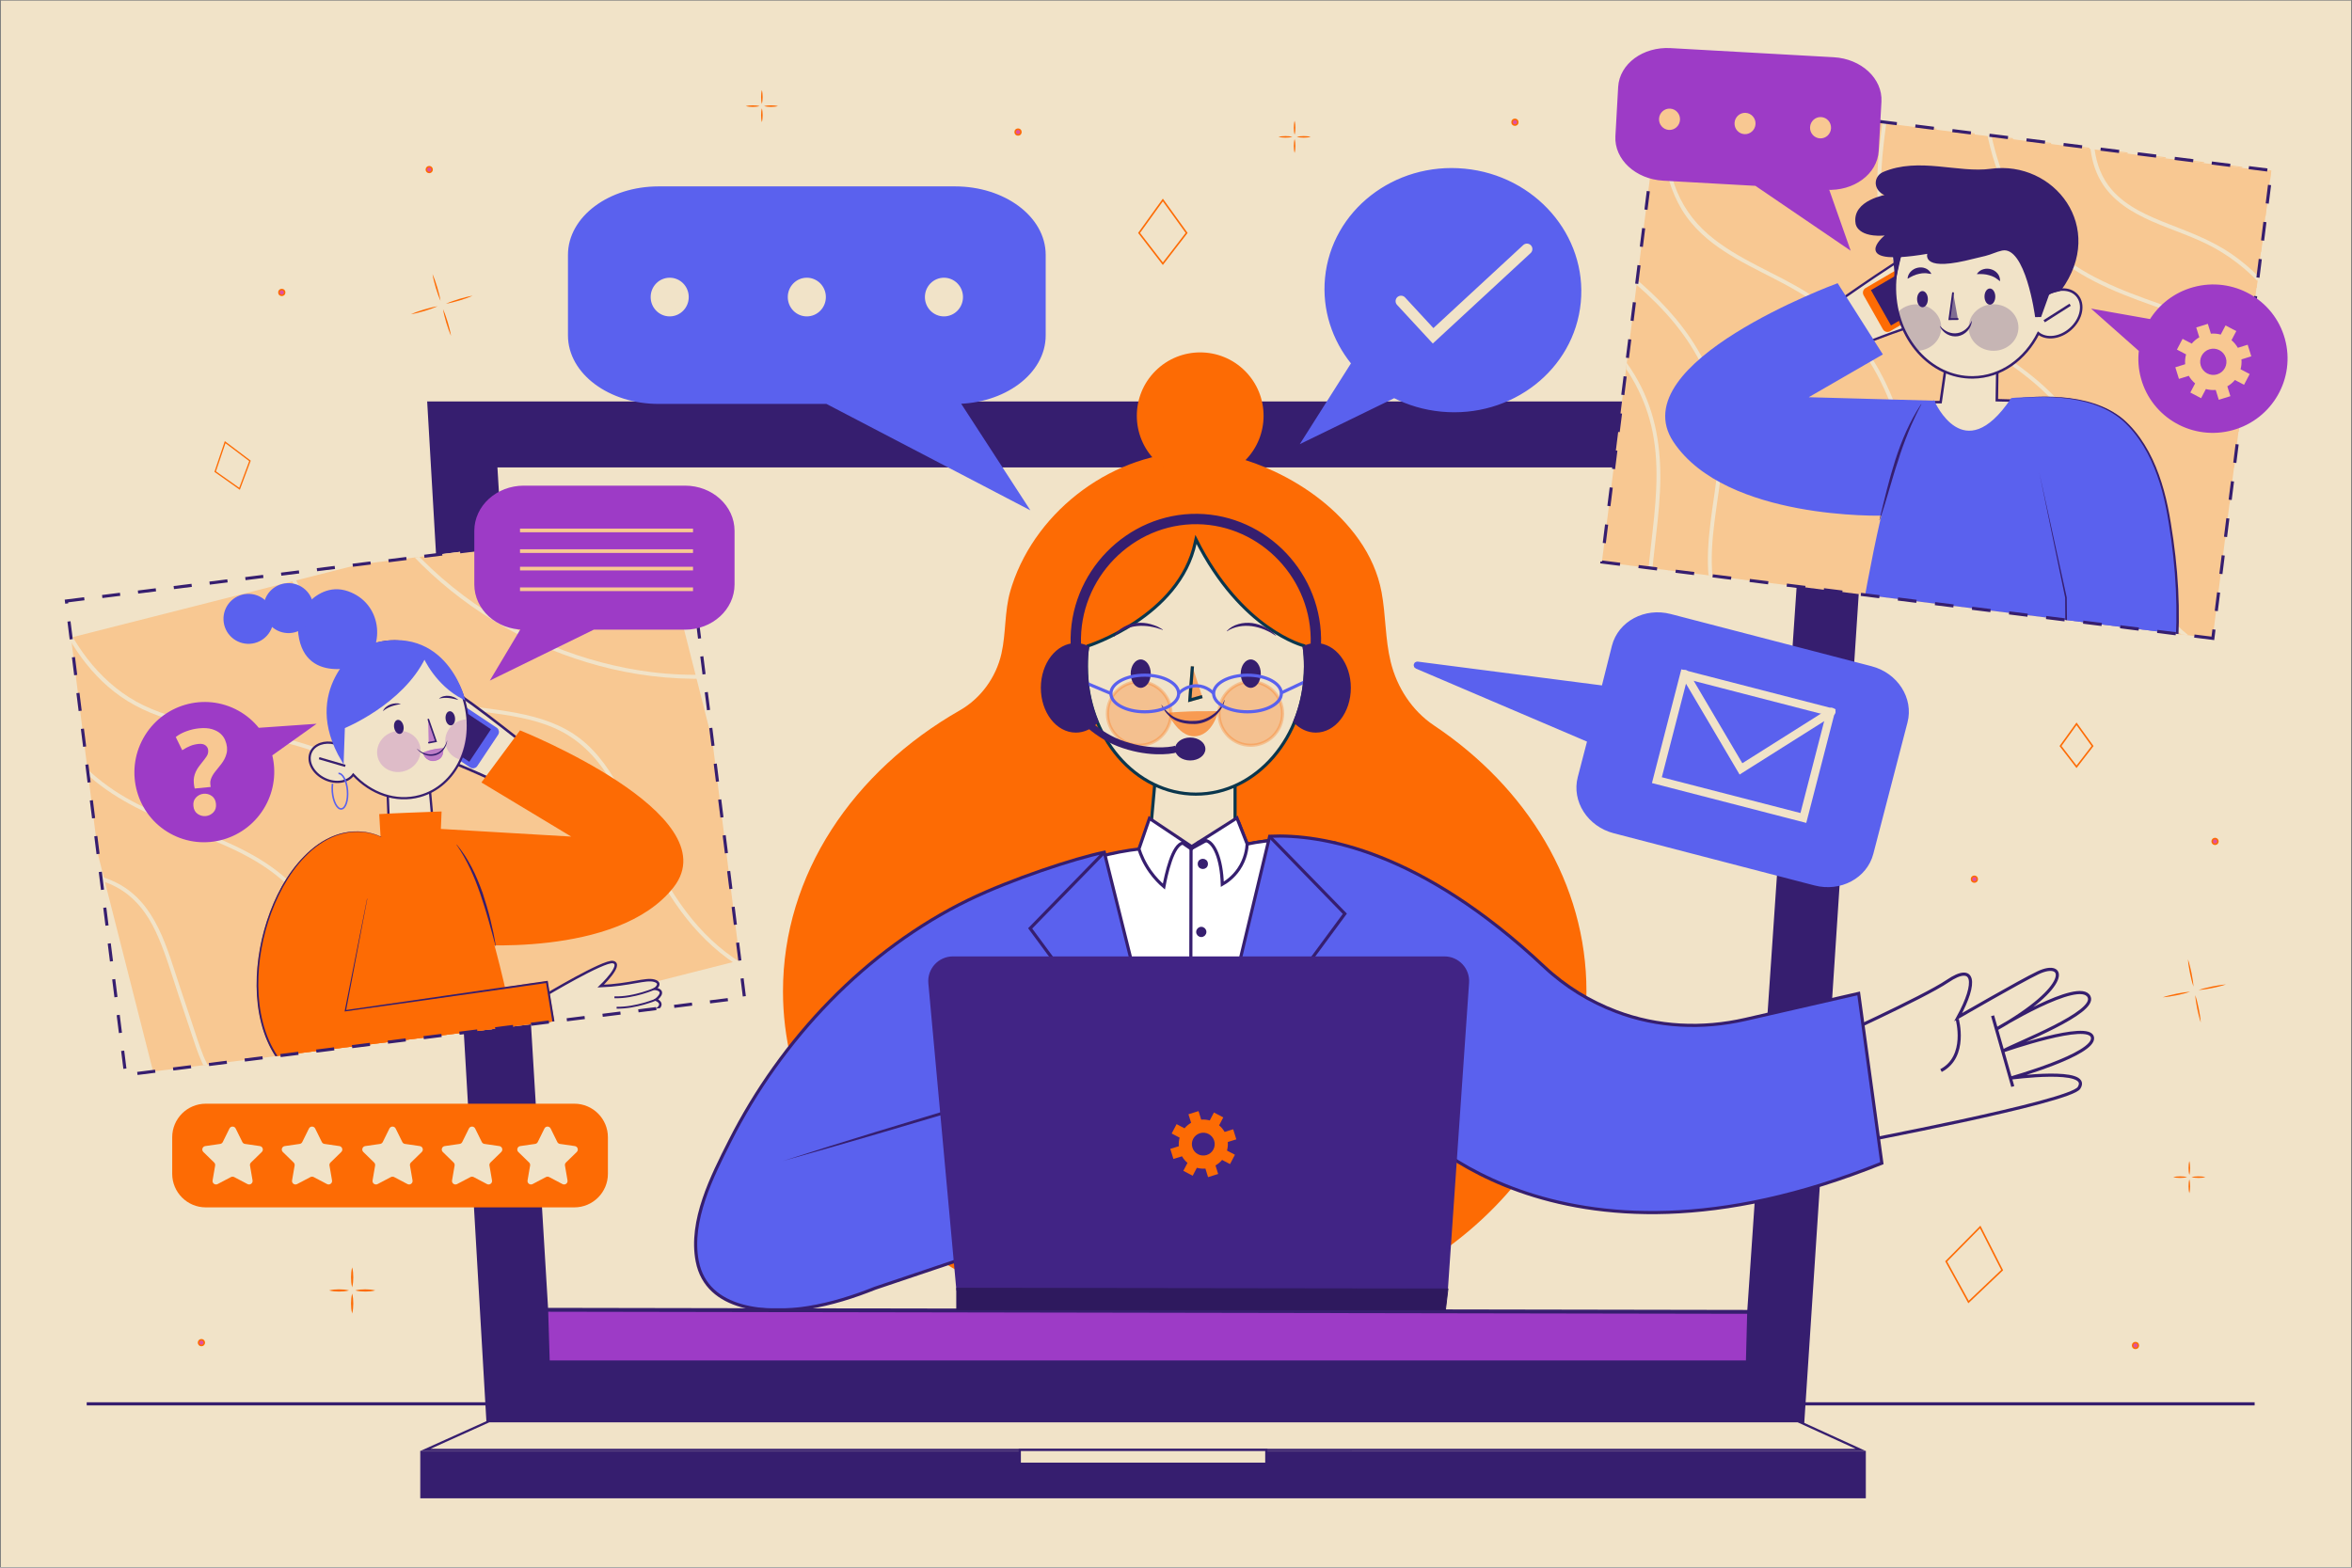 <?xml version="1.0" encoding="UTF-8"?>
<!-- Generator: Adobe Illustrator 27.5.0, SVG Export Plug-In . SVG Version: 6.00 Build 0)  -->
<svg xmlns="http://www.w3.org/2000/svg" xmlns:xlink="http://www.w3.org/1999/xlink" version="1.1" x="0px" y="0px" viewBox="0 0 750 500" style="enable-background:new 0 0 750 500;" xml:space="preserve">
<rect x="0" y="0" width="750" height="500" fill="#808080" stroke="none"/>
<g id="BACKGROUND">
	<rect x="0.3" y="0.2" style="fill:#F1E3C8;" width="749.401" height="499.6"></rect>
</g>
<g id="OBJECTS">
	<g>
		<line style="fill:none;stroke:#361E6F;stroke-miterlimit:10;" x1="27.652" y1="447.743" x2="718.953" y2="447.743"></line>
		<g>
			<polygon style="fill:#361E6F;stroke:#361E6F;stroke-width:1.237;stroke-miterlimit:10;" points="574.753,453.291      155.716,453.291 136.87,128.65 596.085,128.65    "></polygon>
			<polygon style="fill:#F1E3C8;stroke:#361E6F;stroke-width:1.237;stroke-miterlimit:10;" points="556.736,433.485      175.125,433.485 157.963,148.457 576.163,148.457    "></polygon>
			<g>
				<polygon style="fill:#F1E3C8;stroke:#361E6F;stroke-width:0.71;stroke-miterlimit:10;" points="593.336,462.432       135.649,462.439 155.941,453.291 573.33,453.291     "></polygon>
				
					<rect x="134.182" y="462.94" style="fill:#361E6F;stroke:#361E6F;stroke-width:0.342;stroke-miterlimit:10;" width="460.62" height="14.745"></rect>
				
					<rect x="325.182" y="462.436" style="fill:#F1E3C8;stroke:#361E6F;stroke-width:0.71;stroke-miterlimit:10;" width="78.621" height="4.412"></rect>
			</g>
		</g>
	</g>
	<g>
		<polygon style="fill:none;stroke:#FD6B04;stroke-width:0.5;stroke-miterlimit:10;" points="378.386,74.289 370.806,84.115     363.227,74.289 370.806,63.784   "></polygon>
		<polygon style="fill:none;stroke:#FD6B04;stroke-width:0.5;stroke-miterlimit:10;" points="638.442,405.087 627.722,415.268     620.595,402.315 631.44,391.333   "></polygon>
		<polygon style="fill:none;stroke:#FD6B04;stroke-width:0.412;stroke-miterlimit:10;" points="79.707,146.995 76.38,155.892     68.619,150.417 71.791,141.022   "></polygon>
		<polygon style="fill:none;stroke:#FD6B04;stroke-width:0.5;stroke-miterlimit:10;" points="667.269,237.938 662.16,244.561     657.051,237.938 662.16,230.857   "></polygon>
		<g>
			<g>
				<path style="fill:#FD6B04;" d="M137.915,87.43c0.613,1.364,1.082,2.771,1.518,4.188c0.418,1.423,0.801,2.855,1.039,4.332      c-0.614-1.364-1.083-2.771-1.518-4.188C138.538,90.34,138.155,88.907,137.915,87.43z"></path>
			</g>
			<g>
				<path style="fill:#FD6B04;" d="M143.825,107.12c-0.613-1.364-1.082-2.771-1.518-4.188c-0.418-1.423-0.801-2.855-1.039-4.332      c0.614,1.364,1.083,2.771,1.518,4.188C143.202,104.211,143.585,105.644,143.825,107.12z"></path>
			</g>
			<g>
				<path style="fill:#FD6B04;" d="M131.025,100.23c1.364-0.613,2.771-1.082,4.188-1.518c1.423-0.418,2.855-0.801,4.332-1.039      c-1.364,0.614-2.771,1.083-4.188,1.518C133.934,99.608,132.501,99.991,131.025,100.23z"></path>
			</g>
			<g>
				<path style="fill:#FD6B04;" d="M150.715,94.32c-1.364,0.613-2.771,1.082-4.188,1.518c-1.423,0.418-2.856,0.801-4.332,1.039      c1.364-0.614,2.771-1.083,4.188-1.518C147.806,94.943,149.239,94.56,150.715,94.32z"></path>
			</g>
		</g>
		<g>
			<g>
				<path style="fill:#FD6B04;" d="M697.687,305.958c0.486,1.414,0.825,2.858,1.13,4.309c0.286,1.455,0.537,2.917,0.64,4.409      c-0.487-1.414-0.826-2.858-1.13-4.309C698.042,308.911,697.792,307.449,697.687,305.958z"></path>
			</g>
			<g>
				<path style="fill:#FD6B04;" d="M701.778,326.104c-0.486-1.414-0.825-2.858-1.13-4.309c-0.286-1.455-0.537-2.917-0.64-4.409      c0.487,1.414,0.826,2.858,1.13,4.309C701.423,323.151,701.674,324.613,701.778,326.104z"></path>
			</g>
			<g>
				<path style="fill:#FD6B04;" d="M689.66,318.077c1.414-0.486,2.858-0.825,4.309-1.13c1.455-0.286,2.917-0.537,4.409-0.64      c-1.414,0.487-2.858,0.826-4.309,1.13C692.613,317.721,691.151,317.972,689.66,318.077z"></path>
			</g>
			<g>
				<path style="fill:#FD6B04;" d="M709.806,313.986c-1.414,0.486-2.858,0.825-4.309,1.13c-1.455,0.286-2.917,0.537-4.409,0.64      c1.414-0.487,2.858-0.826,4.309-1.13C706.852,314.341,708.314,314.09,709.806,313.986z"></path>
			</g>
		</g>
		<g>
			<g>
				<path style="fill:#FD6B04;" d="M112.296,404.208c0.282,1.062,0.346,2.125,0.358,3.187c-0.01,1.062-0.075,2.125-0.358,3.187      c-0.284-1.062-0.348-2.125-0.358-3.187C111.95,406.333,112.015,405.271,112.296,404.208z"></path>
			</g>
			<g>
				<path style="fill:#FD6B04;" d="M112.296,418.94c-0.282-1.063-0.347-2.125-0.358-3.187c0.01-1.062,0.075-2.125,0.358-3.187      c0.284,1.063,0.348,2.125,0.358,3.187C112.643,416.815,112.578,417.877,112.296,418.94z"></path>
			</g>
			<g>
				<path style="fill:#FD6B04;" d="M104.931,411.574c1.062-0.282,2.125-0.347,3.187-0.358c1.062,0.01,2.125,0.075,3.187,0.358      c-1.062,0.284-2.125,0.348-3.187,0.358C107.055,411.921,105.993,411.856,104.931,411.574z"></path>
			</g>
			<g>
				<path style="fill:#FD6B04;" d="M119.662,411.574c-1.063,0.282-2.125,0.346-3.187,0.358c-1.062-0.01-2.125-0.074-3.187-0.358      c1.063-0.284,2.125-0.348,3.187-0.358C117.537,411.228,118.6,411.292,119.662,411.574z"></path>
			</g>
		</g>
		<g>
			<g>
				<path style="fill:#FD6B04;" d="M698.129,370.297c0.195,0.741,0.24,1.483,0.25,2.224c-0.009,0.741-0.054,1.483-0.25,2.224      c-0.196-0.741-0.241-1.483-0.25-2.224C697.889,371.78,697.934,371.038,698.129,370.297z"></path>
			</g>
			<g>
				<path style="fill:#FD6B04;" d="M698.129,380.576c-0.195-0.741-0.24-1.483-0.25-2.224c0.009-0.741,0.054-1.483,0.25-2.224      c0.196,0.741,0.241,1.482,0.25,2.224C698.369,379.093,698.324,379.835,698.129,380.576z"></path>
			</g>
			<g>
				<path style="fill:#FD6B04;" d="M692.99,375.436c0.741-0.195,1.483-0.24,2.224-0.25c0.741,0.009,1.483,0.054,2.224,0.25      c-0.741,0.196-1.483,0.241-2.224,0.25C694.472,375.676,693.731,375.631,692.99,375.436z"></path>
			</g>
			<g>
				<path style="fill:#FD6B04;" d="M703.268,375.436c-0.741,0.195-1.483,0.24-2.224,0.25c-0.741-0.009-1.483-0.054-2.224-0.25      c0.741-0.196,1.483-0.241,2.224-0.25C701.786,375.197,702.527,375.242,703.268,375.436z"></path>
			</g>
		</g>
		<g>
			<g>
				<path style="fill:#FD6B04;" d="M412.82,38.512c0.195,0.741,0.24,1.483,0.25,2.224c-0.009,0.741-0.054,1.482-0.25,2.224      c-0.196-0.741-0.241-1.483-0.25-2.224C412.58,39.995,412.625,39.254,412.82,38.512z"></path>
			</g>
			<g>
				<path style="fill:#FD6B04;" d="M412.82,48.791c-0.195-0.741-0.24-1.483-0.25-2.224c0.009-0.741,0.054-1.483,0.25-2.224      c0.196,0.741,0.241,1.483,0.25,2.224C413.06,47.309,413.014,48.05,412.82,48.791z"></path>
			</g>
			<g>
				<path style="fill:#FD6B04;" d="M407.68,43.652c0.741-0.195,1.483-0.24,2.224-0.25c0.741,0.009,1.483,0.054,2.224,0.25      c-0.741,0.196-1.483,0.241-2.224,0.25C409.163,43.892,408.422,43.847,407.68,43.652z"></path>
			</g>
			<g>
				<path style="fill:#FD6B04;" d="M417.959,43.652c-0.741,0.195-1.483,0.24-2.224,0.25c-0.741-0.009-1.483-0.054-2.224-0.25      c0.741-0.196,1.483-0.241,2.224-0.25C416.477,43.412,417.218,43.457,417.959,43.652z"></path>
			</g>
		</g>
		<g>
			<g>
				<path style="fill:#FD6B04;" d="M242.941,28.706c0.195,0.741,0.24,1.483,0.25,2.224c-0.009,0.741-0.054,1.483-0.25,2.224      c-0.196-0.741-0.241-1.483-0.25-2.224C242.701,30.189,242.747,29.448,242.941,28.706z"></path>
			</g>
			<g>
				<path style="fill:#FD6B04;" d="M242.941,38.985c-0.195-0.741-0.24-1.483-0.25-2.224c0.009-0.741,0.054-1.483,0.25-2.224      c0.196,0.741,0.241,1.483,0.25,2.224C243.181,37.503,243.136,38.244,242.941,38.985z"></path>
			</g>
			<g>
				<path style="fill:#FD6B04;" d="M237.802,33.846c0.741-0.195,1.483-0.24,2.224-0.25c0.741,0.009,1.483,0.054,2.224,0.25      c-0.741,0.196-1.483,0.241-2.224,0.25C239.284,34.086,238.543,34.041,237.802,33.846z"></path>
			</g>
			<g>
				<path style="fill:#FD6B04;" d="M248.081,33.846c-0.741,0.195-1.483,0.24-2.224,0.25c-0.741-0.009-1.483-0.054-2.224-0.25      c0.741-0.196,1.483-0.241,2.224-0.25C246.598,33.606,247.339,33.651,248.081,33.846z"></path>
			</g>
		</g>
		<circle style="fill:#E14FA1;stroke:#FD6B04;stroke-width:0.5;stroke-miterlimit:10;" cx="89.857" cy="93.271" r="0.912"></circle>
		<path style="fill:#E14FA1;stroke:#FD6B04;stroke-width:0.5;stroke-miterlimit:10;" d="M65.14,428.221    c0,0.504-0.408,0.912-0.912,0.912c-0.504,0-0.912-0.408-0.912-0.912c0-0.504,0.408-0.912,0.912-0.912    C64.731,427.309,65.14,427.717,65.14,428.221z"></path>
		<circle style="fill:#E14FA1;stroke:#FD6B04;stroke-width:0.5;stroke-miterlimit:10;" cx="629.581" cy="280.404" r="0.912"></circle>
		<circle style="fill:#E14FA1;stroke:#FD6B04;stroke-width:0.5;stroke-miterlimit:10;" cx="324.628" cy="42.119" r="0.912"></circle>
		<path style="fill:#E14FA1;stroke:#FD6B04;stroke-width:0.5;stroke-miterlimit:10;" d="M707.241,268.357    c0,0.504-0.408,0.912-0.912,0.912c-0.504,0-0.912-0.408-0.912-0.912c0-0.504,0.408-0.912,0.912-0.912    C706.832,267.444,707.241,267.853,707.241,268.357z"></path>
		<circle style="fill:#E14FA1;stroke:#FD6B04;stroke-width:0.5;stroke-miterlimit:10;" cx="680.96" cy="429.133" r="0.912"></circle>
		<path style="fill:#E14FA1;stroke:#FD6B04;stroke-width:0.5;stroke-miterlimit:10;" d="M137.783,54.083    c0,0.504-0.408,0.912-0.912,0.912c-0.504,0-0.912-0.408-0.912-0.912c0-0.504,0.408-0.912,0.912-0.912    C137.374,53.171,137.783,53.579,137.783,54.083z"></path>
		<circle style="fill:#E14FA1;stroke:#FD6B04;stroke-width:0.5;stroke-miterlimit:10;" cx="483.076" cy="38.985" r="0.912"></circle>
	</g>
	<g>
		<g>
			<g>
				<path style="fill:#FD6B04;" d="M457.267,231.368c-7.015-4.691-11.816-12.139-13.809-20.282      c-1.783-7.283-1.536-14.856-2.901-22.206c-1.119-6.025-3.676-11.698-7.195-16.697c-6.744-9.582-16.553-16.953-27.107-21.88      c-7.783-3.634-16.391-6.171-25.037-6.183c-25.707-0.035-50.466,18.176-58.48,42.54c-0.19,0.577-0.371,1.157-0.54,1.74      c-0.007,0.025-0.014,0.049-0.021,0.074c-1.89,6.505-1.352,13.389-2.834,19.967c-1.698,7.538-6.543,14.272-13.269,18.114      c-34.027,19.436-56.396,52.312-56.396,89.602c0,59.716,57.354,108.125,128.104,108.125s128.104-48.409,128.104-108.125      C505.885,281.79,486.883,251.171,457.267,231.368z"></path>
				
					<ellipse transform="matrix(0.707 -0.707 0.707 0.707 18.363 309.491)" style="fill:#FD6B04;" cx="382.771" cy="132.58" rx="20.215" ry="20.215"></ellipse>
			</g>
			<g>
				<path style="fill:#F1E3C8;stroke:#0A364D;stroke-miterlimit:10;" d="M425.31,268.835c-20.288-3.223-31.474,1.687-31.474,1.687      v-20.981h-25.563l-1.872,20.858c0,0-9.473,2.1-22.344,4.782l36.262,28.612L425.31,268.835z"></path>
				<path style="fill:#FFFFFF;stroke:#361E6F;stroke-miterlimit:10;" d="M363.179,270.785c-3.82,0.446-8.254,1.221-13.096,2.56      c-4.925,1.362-9.189,3.01-12.737,4.619c0,50.37,0,100.74,0,151.11h4.634h90.782l-7.453-160.24      c-4.234-0.734-9.486-1.274-15.499-1.064c-4.58,0.16-8.654,0.721-12.109,1.411c-0.899-2.281-1.799-4.562-2.698-6.843      l-15.205,8.375l-12.213-8.375L363.179,270.785z"></path>
				<g>
					<path style="fill:#361E6F;stroke:#361E6F;stroke-miterlimit:10;" d="M384.195,297.232c0,0.625-0.507,1.132-1.132,1.132       c-0.625,0-1.131-0.507-1.131-1.132s0.507-1.132,1.131-1.132C383.688,296.1,384.195,296.607,384.195,297.232z"></path>
					<circle style="fill:#361E6F;stroke:#361E6F;stroke-miterlimit:10;" cx="383.556" cy="275.535" r="1.132"></circle>
					<circle style="fill:#361E6F;stroke:#361E6F;stroke-miterlimit:10;" cx="383.902" cy="324.666" r="1.132"></circle>
					<path style="fill:#361E6F;stroke:#361E6F;stroke-miterlimit:10;" d="M385.034,347.019c0,0.625-0.507,1.132-1.132,1.132       s-1.132-0.507-1.132-1.132c0-0.625,0.507-1.131,1.132-1.131S385.034,346.394,385.034,347.019z"></path>
					<circle style="fill:#361E6F;stroke:#361E6F;stroke-miterlimit:10;" cx="383.902" cy="367.002" r="1.132"></circle>
					<circle style="fill:#361E6F;stroke:#361E6F;stroke-miterlimit:10;" cx="383.902" cy="389.91" r="1.132"></circle>
					<circle style="fill:#361E6F;stroke:#361E6F;stroke-miterlimit:10;" cx="383.902" cy="412.263" r="1.132"></circle>
				</g>
				<path style="fill:#FFFFFF;stroke:#361E6F;stroke-miterlimit:10;" d="M389.765,282.032c1.245-0.708,3.435-2.174,5.234-4.817      c2.244-3.294,2.623-6.567,2.702-8.034c-1.092-2.769-2.183-5.538-3.275-8.307c-4.807,3.048-9.615,6.097-14.422,9.145      c-4.491-3.002-8.982-6.003-13.472-9.005c-1.118,3.257-2.236,6.514-3.354,9.771c0.611,1.9,1.682,4.501,3.612,7.215      c1.485,2.088,3.053,3.646,4.354,4.757c0.629-3.35,2.766-13.728,6.228-13.86c0.664-0.025,1.536,0.32,2.596,1.718      c2.194-2.631,3.72-2.65,4.294-2.579C387.142,268.392,389.536,273.891,389.765,282.032z"></path>
				<line style="fill:none;stroke:#361E6F;stroke-miterlimit:10;" x1="379.799" y1="270.714" x2="379.508" y2="428.919"></line>
			</g>
			<g>
				<g>
					<path style="fill:#F1E3C8;stroke:#361E6F;stroke-miterlimit:10;" d="M582.242,332.223c0,0,31.071-14.066,38.789-19.292       c8.544-5.785,9.539,0.227,3.391,11.481c0,0,19.745-11.441,25.434-14.142c9.007-4.277,10.908,4.348-13.244,17.958       c0,0,26.541-16.379,29.54-10.314c2.508,5.073-22.916,14.755-27.335,17.241c0,0,27.592-9.644,28.434-4.246       c0.843,5.398-26.184,12.953-26.184,12.953s26.148-3.55,21.878,3.115c-2.904,4.532-72.349,17.625-72.349,17.625L582.242,332.223       z"></path>
					<line style="fill:#F1E3C8;stroke:#361E6F;stroke-miterlimit:10;" x1="635.395" y1="323.962" x2="641.827" y2="346.533"></line>
					<path style="fill:#F1E3C8;stroke:#361E6F;stroke-miterlimit:10;" d="M624.105,325.035c0,0,3.35,11.924-5.157,16.411"></path>
				</g>
				<g>
					<g>
						<path style="fill:#5A61EE;stroke:#361E6F;stroke-miterlimit:10;" d="M366.072,428.918l84.316,0.215l-2.605-72.346        c0,0,47.081,56.608,152.299,14.199c0,0-7.381-54.061-7.392-54.142l-36.165,8.289c-13.665,3.132-27.946,2.495-41.112-2.496        c-8.397-3.183-16.231-7.941-23.008-14.306c-39.346-36.959-70.794-42.376-87.537-41.618L366.072,428.918z"></path>
					</g>
					<g>
						<path style="fill:#5A61EE;stroke:#361E6F;stroke-miterlimit:10;" d="M352.136,271.815        c-9.309,1.887-29.721,8.643-43.167,15.156c-32.823,15.898-59.877,44.554-76.232,76.959        c-5.608,11.112-12.92,25.391-10.402,38.341c3.099,15.941,22.608,16.865,35.505,14.762c7.263-1.185,14.338-3.419,21.157-6.153        l26.911-9.061l0.694,27.315l84.71-0.151L352.136,271.815z"></path>
						<g>
							<line style="fill:#361E6F;" x1="249.677" y1="370.272" x2="368.914" y2="334.568"></line>
							<path style="fill:#361E6F;" d="M249.677,370.272c9.877-3.173,19.786-6.241,29.699-9.293l29.776-9.038l29.842-8.816         l14.945-4.329l14.975-4.228l-14.834,4.698l-14.865,4.597l-29.776,9.036l-29.843,8.814         C269.637,364.611,259.673,367.494,249.677,370.272z"></path>
						</g>
					</g>
				</g>
				<polyline style="fill:none;stroke:#361E6F;stroke-miterlimit:10;" points="372.282,428.934 334.333,322.543 344.057,317.191       328.495,296.1 352.136,271.815     "></polyline>
				<polyline style="fill:none;stroke:#361E6F;stroke-miterlimit:10;" points="391.311,428.982 423.003,317.875 413.279,312.523       428.842,291.432 405.201,267.147     "></polyline>
			</g>
			<path style="fill:#F1E3C8;stroke:#0A364D;stroke-miterlimit:10;" d="M381.149,172.981c-4.985,23.723-34.252,33.04-34.252,33.04     l0,0c-0.441,2.581-0.459,3.853-0.459,6.585c0,22.465,15.634,40.676,34.921,40.676c19.286,0,34.921-18.211,34.921-40.676     c0-2.661-0.052-4.124-0.47-6.643l0,0c0,0-19.853-4.851-34.45-33.909L381.149,172.981z"></path>
			<g>
				<circle style="opacity:0.29;fill:#FD6B04;stroke:#FD6B04;stroke-miterlimit:10;" cx="363.272" cy="227.563" r="10.146"></circle>
				<circle style="opacity:0.29;fill:#FD6B04;stroke:#FD6B04;stroke-miterlimit:10;" cx="398.839" cy="227.563" r="10.146"></circle>
				<g>
					<ellipse style="fill:#361E6F;" cx="398.839" cy="214.851" rx="3.203" ry="4.528"></ellipse>
					<ellipse style="fill:#361E6F;" cx="363.756" cy="214.851" rx="3.203" ry="4.528"></ellipse>
				</g>
				<g>
					<g>
						<path style="fill:#361E6F;" d="M355.186,203.008c0.699-1.277,1.831-2.306,3.124-3.018c1.29-0.738,2.754-1.143,4.226-1.315        c1.479-0.111,2.964-0.007,4.367,0.386c0.702,0.185,1.374,0.463,2.046,0.698c0.638,0.348,1.279,0.659,1.874,1.057l-0.036,0.093        l-1.982-0.644c-0.679-0.143-1.347-0.342-2.033-0.44c-1.369-0.221-2.761-0.287-4.139-0.156        c-1.374,0.141-2.733,0.47-3.996,1.038c-1.257,0.566-2.445,1.342-3.374,2.364L355.186,203.008z"></path>
					</g>
					<g>
						<path style="fill:#361E6F;" d="M391.172,201.284c0.97-1.086,2.305-1.833,3.726-2.234c1.424-0.427,2.941-0.49,4.414-0.325        c1.466,0.226,2.889,0.664,4.166,1.363c0.642,0.339,1.233,0.762,1.835,1.143c0.543,0.483,1.097,0.931,1.587,1.454l-0.056,0.083        l-1.785-1.075c-0.629-0.293-1.235-0.638-1.881-0.889c-1.284-0.525-2.625-0.904-3.996-1.088        c-1.371-0.173-2.769-0.16-4.128,0.107c-1.353,0.267-2.686,0.754-3.821,1.54L391.172,201.284z"></path>
					</g>
				</g>
				<g>
					<path style="opacity:0.6;fill:#FD6B04;" d="M388.526,226.816c0,0-1.882,8.016-7.757,8.017c-2.667,0-4.828-1.989-6.341-3.993       c-0.841-1.113-1.548-2.321-2.146-3.579c0.054,0.114,1.926-0.1,2.112-0.11c0.805-0.045,1.609-0.091,2.414-0.133       c1.61-0.084,3.221-0.154,4.833-0.176C384.134,226.809,386.034,226.806,388.526,226.816z"></path>
					<g>
						<path style="fill:#361E6F;" d="M370.421,224.831c0.64,0.887,1.279,1.745,2.067,2.432c0.752,0.712,1.588,1.308,2.514,1.701        c1.836,0.794,3.892,1.082,5.957,0.962c1.971-0.018,3.913-0.747,5.581-1.891c0.849-0.556,1.628-1.243,2.275-2.046        c0.699-0.772,1.225-1.684,1.599-2.707l0.099,0.016c-0.38,2.172-1.79,4.027-3.488,5.364c-1.716,1.334-3.841,2.197-6.037,2.254        c-2.165,0.043-4.402-0.245-6.343-1.278c-1.952-1.021-3.386-2.811-4.314-4.763L370.421,224.831z"></path>
					</g>
				</g>
				<g>
					<polyline style="opacity:0.52;fill:#FD6B04;stroke:#FD6B04;stroke-miterlimit:10;" points="380.24,212.536 379.412,223.29        383.366,222.175      "></polyline>
					<polyline style="fill:none;stroke:#0A364D;stroke-miterlimit:10;" points="380.24,212.536 379.412,223.29 383.366,222.175             "></polyline>
				</g>
				<g>
					<ellipse style="fill:none;stroke:#5A61EE;stroke-miterlimit:10;" cx="365.045" cy="221.18" rx="10.801" ry="5.841"></ellipse>
					<ellipse style="fill:none;stroke:#5A61EE;stroke-miterlimit:10;" cx="397.794" cy="221.18" rx="10.801" ry="5.841"></ellipse>
					<path style="fill:none;stroke:#5A61EE;stroke-miterlimit:10;" d="M375.846,221.18c0.312-0.338,2.42-2.544,5.783-2.451       c3.117,0.086,5.025,2.083,5.365,2.451"></path>
					<line style="fill:none;stroke:#5A61EE;stroke-miterlimit:10;" x1="346.437" y1="217.892" x2="354.243" y2="221.18"></line>
					<line style="fill:none;stroke:#5A61EE;stroke-miterlimit:10;" x1="416.278" y1="217.352" x2="408.755" y2="220.901"></line>
				</g>
			</g>
			<g>
				<path style="fill:#361E6F;stroke:#361E6F;stroke-width:0.847;stroke-miterlimit:10;" d="M346.437,212.606      c0-2.103,0.137-4.169,0.401-6.186c-1.176-0.572-2.445-0.899-3.777-0.899c-5.93,0-10.736,6.205-10.736,13.858      s4.807,13.858,10.736,13.858c2.569,0,4.926-1.168,6.774-3.111C347.658,224.82,346.437,218.88,346.437,212.606z"></path>
				<path style="fill:#361E6F;stroke:#361E6F;stroke-width:0.847;stroke-miterlimit:10;" d="M416.219,212.606      c0-2.103-0.137-4.169-0.402-6.186c1.176-0.572,2.445-0.899,3.777-0.899c5.93,0,10.737,6.205,10.737,13.858      s-4.807,13.858-10.737,13.858c-2.569,0-4.926-1.168-6.774-3.111C414.997,224.82,416.219,218.88,416.219,212.606z"></path>
				<path style="fill:#361E6F;stroke:#361E6F;stroke-width:0.847;stroke-miterlimit:10;" d="M383.951,238.887      c0,1.786-1.98,3.235-4.423,3.235c-2.443,0-4.423-1.448-4.423-3.235c0-1.786,1.98-3.234,4.423-3.234      C381.971,235.653,383.951,237.101,383.951,238.887z"></path>
				<path style="fill:none;stroke:#361E6F;stroke-width:3.308;stroke-miterlimit:10;" d="M343.062,205.521      c-0.755-22.015,17.308-40.301,38.829-39.987c21.106,0.308,38.449,18.401,37.703,39.987"></path>
				<path style="fill:none;stroke:#361E6F;stroke-width:2.205;stroke-miterlimit:10;" d="M343.039,226.811      c0,0,5.419,6.96,13.798,10.189c8.622,3.322,16.079,2.575,18.268,1.888"></path>
			</g>
		</g>
		<polygon style="fill:#9D3BC6;stroke:#361E6F;stroke-width:1.237;stroke-miterlimit:10;" points="557.342,434.528     174.688,434.528 174.178,417.749 557.763,418.412   "></polygon>
		<g>
			<path style="fill:#412485;stroke:#412485;stroke-width:1.096;stroke-miterlimit:10;" d="M461.165,411.089H305.483l-8.906-97.515     c-0.392-4.29,2.986-7.99,7.294-7.99h156.733c4.244,0,7.599,3.595,7.307,7.829L461.165,411.089z"></path>
			<polygon style="fill:#2E195E;stroke:#2E195E;stroke-width:0.277;stroke-miterlimit:10;" points="460.925,417.773      305.079,417.773 305.079,410.88 461.723,411.089    "></polygon>
			<path style="fill:#FD6B04;" d="M394.236,363.386l-1.003-3.216l-2.728,0.851c-0.463-0.813-1.061-1.521-1.756-2.104l1.328-2.532     l-2.983-1.565l-1.328,2.532c-0.875-0.24-1.797-0.329-2.729-0.248l-0.851-2.728l-3.216,1.003l0.851,2.728     c-0.813,0.464-1.521,1.061-2.104,1.756l-2.532-1.328l-1.565,2.983l2.532,1.328c-0.24,0.875-0.329,1.797-0.248,2.729l-2.728,0.851     l1.003,3.216l2.728-0.851c0.464,0.813,1.061,1.521,1.756,2.104l-1.328,2.532l2.983,1.565l1.328-2.532     c0.875,0.24,1.797,0.329,2.729,0.248l0.851,2.728l3.216-1.003l-0.851-2.728c0.813-0.464,1.521-1.062,2.104-1.756l2.532,1.328     l1.565-2.983l-2.532-1.328c0.24-0.875,0.329-1.797,0.248-2.729L394.236,363.386z M384.789,368.382     c-1.92,0.599-3.962-0.472-4.56-2.392c-0.599-1.92,0.472-3.962,2.392-4.56c1.92-0.599,3.961,0.472,4.56,2.392     C387.78,365.741,386.709,367.783,384.789,368.382z"></path>
		</g>
	</g>
	<g>
		<g>
			<defs>
				
					<rect id="SVGID_1_" x="29.813" y="178.852" transform="matrix(0.992 -0.124 0.124 0.992 -30.568 17.958)" width="198.912" height="152.367"></rect>
			</defs>
			<use xlink:href="#SVGID_1_" style="overflow:visible;fill:#F1E3C8;"></use>
			<clipPath id="SVGID_00000139287177185971213620000007691339066715589262_">
				<use xlink:href="#SVGID_1_" style="overflow:visible;"></use>
			</clipPath>
			<g style="clip-path:url(#SVGID_00000139287177185971213620000007691339066715589262_);">
				<defs>
					
						<rect id="SVGID_00000125567832835962864850000008647990696141529264_" x="29.813" y="178.852" transform="matrix(0.992 -0.124 0.124 0.992 -30.568 17.958)" width="198.912" height="152.367"></rect>
				</defs>
				<clipPath id="SVGID_00000003070280884918981180000004980233453223223217_">
					<use xlink:href="#SVGID_00000125567832835962864850000008647990696141529264_" style="overflow:visible;"></use>
				</clipPath>
				
					<rect x="29.813" y="178.852" transform="matrix(0.992 -0.124 0.124 0.992 -30.568 17.958)" style="clip-path:url(#SVGID_00000003070280884918981180000004980233453223223217_);fill:#F8C892;" width="198.912" height="152.367"></rect>
				<g style="clip-path:url(#SVGID_00000003070280884918981180000004980233453223223217_);">
					<g>
						<path style="fill:#F1E3C8;" d="M15.659,189.856c4.484,12.492,11.723,24.464,22.727,32.225        c12.107,8.539,27.19,10.119,41.394,12.513c14.601,2.461,29.236,6.67,40.853,16.274c11.728,9.696,18.81,23.833,24.587,37.617        c6.222,14.845,10.709,30.573,11.933,46.668c0.151,1.986,0.249,3.976,0.303,5.967c0.022,0.803,1.272,0.806,1.25,0        c-0.432-16.03-4.143-31.797-9.804-46.756c-5.221-13.794-11.631-28.04-21.726-39c-10.015-10.873-23.832-17.078-38.071-20.256        c-14.395-3.214-29.759-3.616-43.25-10.103c-12.759-6.135-21.578-17.745-27.056-30.53c-0.698-1.629-1.336-3.283-1.935-4.951        C16.595,188.772,15.387,189.096,15.659,189.856L15.659,189.856z"></path>
					</g>
				</g>
				<g style="clip-path:url(#SVGID_00000003070280884918981180000004980233453223223217_);">
					<g>
						<path style="fill:#F1E3C8;" d="M8.881,219.408c4.159,10.896,10.987,20.696,19.791,28.352c8.954,7.786,19.68,12.45,30.6,16.777        c11.017,4.365,22.473,8.701,31.382,16.789c9.078,8.241,14.628,19.728,17.081,31.622c3.236,15.69,1.044,31.943-2.788,47.314        c-0.195,0.781,1.011,1.114,1.205,0.332c3.462-13.889,5.557-28.367,3.68-42.66c-1.549-11.789-5.923-23.409-13.6-32.593        c-15.78-18.876-42.285-20.693-61.556-34.427c-11.087-7.901-19.737-19.124-24.59-31.838        C9.802,218.331,8.593,218.654,8.881,219.408L8.881,219.408z"></path>
					</g>
				</g>
				<g style="clip-path:url(#SVGID_00000003070280884918981180000004980233453223223217_);">
					<g>
						<path style="fill:#F1E3C8;" d="M18.763,280.467c6.129-1.429,12.678-0.53,18.241,2.402c5.933,3.128,9.94,8.394,12.719,14.388        c3.008,6.487,4.978,13.49,7.246,20.257c1.267,3.779,2.534,7.559,3.801,11.338c1.11,3.312,2.143,6.672,3.578,9.862        c2.765,6.146,8.337,12.316,15.744,11.344c0.786-0.103,0.797-1.355,0-1.25c-7.561,0.992-12.661-5.755-15.194-11.964        c-1.423-3.488-2.518-7.117-3.715-10.687c-1.267-3.779-2.534-7.559-3.801-11.338c-4.062-12.118-7.495-26.57-19.748-33.029        c-5.867-3.092-12.74-4.035-19.204-2.528C17.647,279.444,17.979,280.65,18.763,280.467L18.763,280.467z"></path>
					</g>
				</g>
				<g style="clip-path:url(#SVGID_00000003070280884918981180000004980233453223223217_);">
					<g>
						<path style="fill:#F1E3C8;" d="M89.014,176.22c5.412,13.482,13.475,26.259,24.683,35.663        c5.421,4.549,11.55,8.238,18.219,10.636c7.199,2.589,14.843,3.519,22.386,4.526c7.646,1.021,15.492,2.075,22.609,5.217        c7.34,3.24,12.897,8.776,17.111,15.521c4.197,6.718,7.162,14.104,10.577,21.227c3.626,7.563,7.64,14.987,12.638,21.743        c9.349,12.637,22.947,23.188,39.087,24.547c1.959,0.165,3.922,0.171,5.883,0.041c0.798-0.053,0.804-1.303,0-1.25        c-16.482,1.097-31.405-8.549-41.492-20.884c-5.279-6.455-9.496-13.712-13.232-21.146c-3.539-7.042-6.475-14.389-10.272-21.3        c-3.588-6.531-8.123-12.649-14.443-16.761c-6.181-4.022-13.436-5.872-20.632-7.068c-7.525-1.251-15.159-1.849-22.611-3.53        c-7.209-1.626-13.97-4.517-20.07-8.698c-12.02-8.238-20.906-20.513-26.988-33.612c-0.796-1.714-1.542-3.45-2.246-5.204        C89.924,175.151,88.714,175.473,89.014,176.22L89.014,176.22z"></path>
					</g>
				</g>
				<g style="clip-path:url(#SVGID_00000003070280884918981180000004980233453223223217_);">
					<g>
						<path style="fill:#F1E3C8;" d="M121.181,164.603c12.871,17.852,30.6,31.972,50.674,40.936        c10.001,4.466,20.56,7.677,31.374,9.43c11.886,1.927,23.91,1.965,35.854,0.519c15.259-1.847,30.149-5.788,44.973-9.73        c0.777-0.206,0.447-1.413-0.332-1.205c-24.845,6.607-50.226,13.073-76.119,9.796c-21.519-2.724-42.251-11.279-59.605-24.259        c-9.826-7.35-18.561-16.162-25.739-26.118C121.794,163.325,120.709,163.949,121.181,164.603L121.181,164.603z"></path>
					</g>
				</g>
				<g style="clip-path:url(#SVGID_00000003070280884918981180000004980233453223223217_);">
					<g>
						<path style="fill:#F1E3C8;" d="M157.36,155.035c3.945,13.297,13.859,23.824,25.644,30.74        c13.883,8.147,29.976,10.941,45.883,11.432c10.146,0.313,20.291-0.256,30.416-0.838c0.8-0.046,0.805-1.296,0-1.25        c-17.333,0.996-34.986,2.014-52.108-1.56c-13.799-2.881-27.109-9.09-36.995-19.325c-5.335-5.523-9.445-12.15-11.635-19.531        C158.337,153.934,157.131,154.261,157.36,155.035L157.36,155.035z"></path>
					</g>
				</g>
			</g>
			<g style="clip-path:url(#SVGID_00000139287177185971213620000007691339066715589262_);">
				<g>
					<g>
						<g>
							<path style="fill:#F1E3C8;stroke:#361E6F;stroke-width:0.817;stroke-miterlimit:10;" d="M159.499,249.857         c0,0-13.527-6.322-17.463-7.399c-4.357-1.192-2.642-3.236,2.85-4.398c0,0-9.428-3.305-11.947-4.426         c-3.988-1.776-1.662-4.865,9.743-0.713c0,0-13.006-4.157-11.844-6.882c0.972-2.279,11.434,3.414,13.519,4.175         c0,0-11.066-6.425-9.512-8.243c1.554-1.818,11.765,5.014,11.765,5.014s-8.629-7.681-5.197-8.16         c2.334-0.326,26.47,19.03,26.47,19.03L159.499,249.857z"></path>
							
								<line style="fill:#F1E3C8;stroke:#361E6F;stroke-width:0.817;stroke-miterlimit:10;" x1="141.61" y1="234.54" x2="147.281" y2="225.972"></line>
							<path style="fill:#F1E3C8;stroke:#361E6F;stroke-width:0.817;stroke-miterlimit:10;" d="M145.183,237.988         c0,0,3.009-4.51,6.925-2.961"></path>
						</g>
						<g>
							<path style="fill:#5A61EE;stroke:#5A61EE;stroke-width:0.817;stroke-miterlimit:10;" d="M158.499,234.121l-6.648,9.982         c-0.372,0.559-1.127,0.71-1.686,0.338l-17.194-11.451c-0.559-0.372-0.71-1.127-0.338-1.686l6.648-9.982         c0.372-0.559,1.127-0.71,1.686-0.338l17.194,11.451C158.72,232.807,158.871,233.562,158.499,234.121z"></path>
							
								<rect x="139.297" y="223.095" transform="matrix(0.554 -0.832 0.832 0.554 -128.762 224.361)" style="fill:#361E6F;stroke:#361E6F;stroke-width:0.833;stroke-miterlimit:10;" width="11.642" height="18.636"></rect>
						</g>
					</g>
					<path style="fill:#FD6B04;stroke:#FD6B04;stroke-width:0.736;stroke-miterlimit:10;" d="M154.051,249.455l29.57,17.819       l-43.05-2.529l7.892,36.033c0,0,48.415,4.624,66.073-18.062s-48.586-49.325-48.586-49.325L154.051,249.455z"></path>
				</g>
				<path style="fill:#F1E3C8;stroke:#361E6F;stroke-width:0.736;stroke-miterlimit:10;" d="M149.59,283.008      c-3.586-8.833-7.409-15.343-11.309-17.479l-1.441-16.17l-13.282,2.143l0.599,15.723c0,0-7.225-0.891-14.971,2.817      L149.59,283.008z"></path>
				<g>
					<g>
						<path style="fill:#F1E3C8;stroke:#361E6F;stroke-width:0.792;stroke-miterlimit:10;" d="M191.553,314.509        c0,0,7.302-6.949,3.907-7.664c-2.872-0.605-21.764,10.719-21.764,10.719l3.197,16.216c0,0,41.066-6.467,31.033-10.971        c0,0,5.006-2.179,1.264-3.977c0,0,3.678-2.807-0.299-3.466c0,0,2.458-1.774-0.262-2.578        C205.907,311.985,200.871,314.148,191.553,314.509z"></path>
						<path style="fill:none;stroke:#361E6F;stroke-width:0.594;stroke-miterlimit:10;" d="M208.899,315.298        c0,0-6.73,3.003-12.969,2.778"></path>
						<path style="fill:none;stroke:#361E6F;stroke-width:0.594;stroke-miterlimit:10;" d="M209.298,318.765        c0,0-6.424,2.752-12.671,2.638"></path>
						<path style="fill:none;stroke:#361E6F;stroke-width:0.594;stroke-miterlimit:10;" d="M207.999,322.682        c0,0-6.278,1.78-10.895,1.684"></path>
					</g>
					<path style="fill:#FD6B04;" d="M140.571,264.745l0.24-5.935c-5.249,0.201-14.649,0.52-19.893,0.837l0.441,7.31       c0,0-16.828-9.044-31.423,15.727c-7.818,15.285-14.529,54.068,10.603,64.275l1.673,33.822l69.559-7.67       C171.772,373.111,158.102,274.346,140.571,264.745z"></path>
					<g>
						<path style="fill:#361E6F;" d="M145.633,269.348c0.944,1.122,1.793,2.32,2.617,3.539c0.785,1.241,1.53,2.513,2.21,3.818        c1.366,2.611,2.44,5.357,3.451,8.111c0.905,2.792,1.761,5.593,2.45,8.435c0.338,1.423,0.669,2.846,0.979,4.273        c0.271,1.438,0.574,2.866,0.794,4.315l-0.079,0.021c-1.498-5.633-3.004-11.272-4.915-16.778        c-1.881-5.507-4.276-10.875-7.574-15.69L145.633,269.348z"></path>
					</g>
					<g>
						<path style="fill:#FD6B04;" d="M121.572,266.922c0,0-13.918-7.773-27.613,9.676c-15.909,20.269-19.88,64.98,11.69,72.495        c12.047,2.868,24.738,0.681,36.827-0.806c12.452-1.532,24.628-4.328,36.76-7.469l-4.637-27.925l-64.277,9.297        c2.253-11.848,4.507-23.697,6.76-35.545"></path>
						<path style="fill:#361E6F;" d="M121.552,266.958c-3.615-1.713-7.811-2.044-11.689-1.213        c-3.898,0.856-7.469,2.863-10.456,5.477c-6.017,5.268-10.089,12.397-12.873,19.824c-2.762,7.467-4.236,15.434-4.167,23.385        c0.041,3.973,0.5,7.945,1.497,11.778c0.986,3.831,2.548,7.519,4.761,10.776c2.215,3.248,5.103,6.035,8.478,8.04        c3.37,2.031,7.156,3.268,11.051,3.956c7.817,1.391,15.85,0.865,23.767-0.074c7.941-1.019,15.905-1.921,23.748-3.412        c7.86-1.46,15.65-3.308,23.408-5.291l-0.467,0.719l-4.569-27.936l0.639,0.467l-32.152,4.554l-16.076,2.277l-16.08,2.251        l-0.488,0.068l0.095-0.479l7.063-35.488l0.08,0.015l-6.751,35.547l-0.056-0.059l64.274-9.314l0.065-0.009l0.011,0.065        l4.643,27.923l0.011,0.066l-0.065,0.017c-7.76,2.009-15.56,3.886-23.44,5.376c-7.875,1.542-15.852,2.42-23.806,3.408        c-7.944,0.916-16.054,1.427-23.98-0.009c-3.945-0.709-7.825-1.987-11.265-4.077c-3.45-2.065-6.4-4.932-8.65-8.256        c-2.249-3.333-3.823-7.091-4.811-10.978c-0.998-3.89-1.448-7.908-1.476-11.918c-0.043-8.026,1.468-16.041,4.273-23.552        c2.81-7.48,7.007-14.622,13.117-19.885c3.038-2.611,6.666-4.609,10.608-5.437c3.926-0.803,8.14-0.433,11.767,1.326        L121.552,266.958z"></path>
					</g>
				</g>
				<g>
					<g>
						<path style="fill:#F1E3C8;stroke:#361E6F;stroke-width:0.709;stroke-miterlimit:10;" d="M148.125,223.821        c-3.688-13.441-16.066-21.762-27.648-18.585c-11.582,3.178-17.981,16.65-14.294,30.091c0.165,0.603,0.354,1.192,0.554,1.774        c-3.248-0.781-6.406,0.265-7.569,2.736c-1.39,2.952,0.593,6.81,4.43,8.617c3.514,1.655,7.358,1.009,9.048-1.379        c5.607,6.042,13.568,8.927,21.185,6.837C145.413,250.735,151.813,237.263,148.125,223.821z"></path>
						
							<line style="fill:none;stroke:#361E6F;stroke-width:0.709;stroke-miterlimit:10;" x1="101.759" y1="241.828" x2="110.104" y2="244.266"></line>
						<g>
							<path style="fill:#5A61EE;stroke:#5A61EE;stroke-width:0.75;stroke-miterlimit:10;" d="M109.232,242.51l0.373-10.55         c0,0,18.6-7.53,25.758-22.385c0,0,3.717,8.681,12.431,13.133c0,0-6.393-25.758-32.665-15.967         C115.129,206.74,95.887,219.978,109.232,242.51z"></path>
							<g>
								<path style="fill:#5A61EE;stroke:#5A61EE;stroke-width:0.89;stroke-miterlimit:10;" d="M115.481,211.557          c0,0-18.987,7.182-20.056-10.973c-0.157-2.66,0.828-5.519,3.006-7.859c2.297-2.468,6.703-5.715,12.384-3.738          C121.257,192.621,122.372,205.627,115.481,211.557z"></path>
								<path style="fill:#5A61EE;stroke:#5A61EE;stroke-width:0.89;stroke-miterlimit:10;" d="M99.499,193.558          c0.219,4.149-2.968,7.69-7.117,7.909c-4.149,0.219-7.69-2.968-7.909-7.117c-0.219-4.149,2.968-7.69,7.117-7.909          C95.74,186.222,99.281,189.409,99.499,193.558z"></path>
								<path style="fill:#5A61EE;stroke:#5A61EE;stroke-width:0.89;stroke-miterlimit:10;" d="M86.743,196.981          c0.219,4.149-2.968,7.69-7.117,7.909c-4.149,0.219-7.69-2.968-7.909-7.117c-0.219-4.149,2.968-7.69,7.117-7.909          C82.983,189.645,86.524,192.832,86.743,196.981z"></path>
							</g>
						</g>
					</g>
					<g>
						<path style="fill:none;stroke:#5A61EE;stroke-width:0.5;stroke-miterlimit:10;" d="M107.932,246.694        c1.333-0.108,2.618,2.334,2.87,5.454c0.252,3.12-0.623,5.737-1.956,5.845c-1.333,0.108-2.617-2.334-2.87-5.454        c-0.074-0.92-0.051-1.795,0.054-2.576"></path>
					</g>
					<g>
						<g>
							
								<polyline style="opacity:0.6;fill:#9D3BC6;stroke:#9D3BC6;stroke-width:0.205;stroke-linecap:round;stroke-miterlimit:10;" points="         136.525,229.388 138.945,236.335 136.69,236.769        "></polyline>
							<polyline style="fill:none;stroke:#361E6F;stroke-width:0.514;stroke-linecap:round;stroke-miterlimit:10;" points="         136.598,229.494 139.018,236.441 136.763,236.875        "></polyline>
						</g>
						<g>
							<path style="fill:#361E6F;" d="M122.099,226.83c0.41-1.057,1.419-1.788,2.461-2.183c0.535-0.183,1.09-0.301,1.648-0.321         c0.557-0.034,1.113,0.044,1.647,0.186l-1.575,0.345c-0.509,0.124-1.005,0.259-1.485,0.435         c-0.48,0.174-0.943,0.387-1.394,0.636C122.959,226.186,122.512,226.462,122.099,226.83z"></path>
						</g>
						<g>
							<path style="fill:#361E6F;" d="M139.974,222.836c0.828-0.775,2.054-0.995,3.165-0.9c0.561,0.067,1.112,0.201,1.624,0.425         c0.516,0.211,0.984,0.523,1.403,0.882l-1.568-0.372c-0.512-0.109-1.018-0.202-1.527-0.252         c-0.508-0.052-1.018-0.06-1.532-0.031C141.027,222.629,140.505,222.684,139.974,222.836z"></path>
						</g>
						<path style="opacity:0.23;fill:#9D3BC6;" d="M133.779,237.404c1.168,3.407-0.84,7.182-4.485,8.432        c-3.645,1.25-7.547-0.499-8.716-3.906c-1.168-3.407,0.84-7.182,4.485-8.432C128.708,232.248,132.61,233.996,133.779,237.404z"></path>
						<path style="opacity:0.23;fill:#9D3BC6;" d="M148.646,229.516c-0.006-0.036,0.006-0.065,0.003-0.1        c-0.616,0.046-1.239,0.165-1.855,0.377c-3.645,1.25-5.653,5.025-4.485,8.432c0.702,2.049,2.396,3.491,4.425,4.049        C148.398,238.228,149.392,233.877,148.646,229.516z"></path>
						<path style="fill:#361E6F;" d="M128.663,231.551c0.237,1.23-0.236,2.355-1.056,2.513c-0.82,0.158-1.677-0.712-1.913-1.942        c-0.237-1.23,0.236-2.355,1.056-2.513C127.57,229.452,128.426,230.321,128.663,231.551z"></path>
						<path style="fill:#361E6F;" d="M145.096,228.937c0.133,1.246-0.432,2.327-1.263,2.416c-0.83,0.089-1.612-0.849-1.745-2.095        c-0.133-1.246,0.432-2.327,1.263-2.416S144.963,227.691,145.096,228.937z"></path>
						<g>
							<path style="opacity:0.6;fill:#9D3BC6;stroke:#9D3BC6;stroke-width:0.199;stroke-linecap:round;stroke-miterlimit:10;" d="         M141.277,238.696c-0.006,1.001,0.169,3.056-2.157,3.773c-2.581,0.796-4.11-1.435-4.116-2.388c0,0,1.543-0.643,3.129-0.97         C139.735,238.781,141.277,238.696,141.277,238.696z"></path>
							<g>
								<path style="fill:#361E6F;" d="M132.994,238.815c0.815,0.694,1.724,1.243,2.685,1.529c0.954,0.305,1.963,0.33,2.917,0.076          c0.958-0.211,1.816-0.728,2.478-1.475c0.671-0.74,1.157-1.686,1.492-2.702l0.002-0.006c0.004-0.013,0.019-0.021,0.032-0.016          c0.012,0.004,0.019,0.016,0.017,0.028c-0.155,1.063-0.566,2.094-1.23,2.945c-0.653,0.863-1.625,1.457-2.669,1.727          c-1.048,0.242-2.178,0.204-3.18-0.2c-1.007-0.384-1.899-1.044-2.585-1.873c-0.009-0.011-0.007-0.027,0.003-0.036          c0.01-0.008,0.023-0.008,0.033,0L132.994,238.815z"></path>
							</g>
						</g>
					</g>
				</g>
			</g>
			
				<use xlink:href="#SVGID_1_" style="overflow:visible;fill:none;stroke:#361E6F;stroke-width:0.987;stroke-miterlimit:10;stroke-dasharray:5.752;"></use>
		</g>
		<g>
			<path style="fill:#9D3BC6;stroke:#9D3BC6;stroke-width:0.546;stroke-miterlimit:10;" d="M54.425,265.608     c10.621,5.89,24.035,2.002,29.962-8.684c2.84-5.121,3.44-10.872,2.132-16.124l13.498-9.62l-17.628,1.228     c-1.736-2.181-3.914-4.065-6.5-5.499c-10.621-5.89-24.035-2.002-29.962,8.684S43.804,259.717,54.425,265.608z"></path>
			<g>
				<path style="fill:#F8C892;" d="M63.333,237.268c-0.928,0.092-1.793,0.296-2.595,0.61c-0.802,0.314-1.68,0.78-2.634,1.395      l-2.06-4.208c0.941-0.745,2.077-1.359,3.41-1.844c1.332-0.484,2.655-0.791,3.97-0.922c1.65-0.164,3.031-0.081,4.146,0.251      c1.113,0.332,2.013,0.802,2.699,1.411c0.686,0.609,1.19,1.301,1.515,2.076c0.324,0.775,0.523,1.524,0.594,2.245      c0.072,0.722,0.028,1.397-0.13,2.025c-0.159,0.628-0.38,1.216-0.664,1.765c-0.284,0.549-0.622,1.077-1.014,1.585      c-0.392,0.508-0.774,0.989-1.145,1.442c-0.278,0.34-0.569,0.701-0.869,1.082c-0.3,0.382-0.567,0.779-0.799,1.193      c-0.232,0.414-0.418,0.842-0.555,1.286c-0.139,0.443-0.185,0.884-0.142,1.323c0.01,0.103,0.026,0.258,0.046,0.464      c0.021,0.207,0.051,0.385,0.092,0.538l-5.105,0.508c-0.078-0.253-0.139-0.539-0.183-0.861c-0.045-0.321-0.079-0.597-0.102-0.829      c-0.072-0.721-0.047-1.382,0.076-1.98c0.122-0.598,0.307-1.163,0.554-1.696c0.246-0.532,0.541-1.037,0.884-1.514      c0.343-0.476,0.7-0.942,1.072-1.396c0.534-0.652,1.017-1.293,1.449-1.922c0.432-0.629,0.611-1.316,0.536-2.065      c-0.062-0.619-0.353-1.123-0.873-1.515C64.985,237.325,64.261,237.175,63.333,237.268z M68.867,256.363      c0.113,1.135-0.167,2.048-0.84,2.74c-0.673,0.692-1.474,1.084-2.402,1.176c-0.928,0.092-1.79-0.134-2.587-0.68      c-0.797-0.546-1.251-1.385-1.364-2.52c-0.113-1.134,0.167-2.048,0.84-2.74c0.673-0.692,1.474-1.084,2.402-1.177      c0.928-0.092,1.791,0.134,2.587,0.68C68.299,254.388,68.754,255.228,68.867,256.363z"></path>
			</g>
		</g>
		<g>
			<path style="fill:#9D3BC6;stroke:#9D3BC6;stroke-width:1.317;stroke-miterlimit:10;" d="M167.042,155.55h51.394     c8.361,0,15.139,6.167,15.139,13.775v17.067c0,7.608-6.778,13.775-15.139,13.775h-29.244l-31.302,15.334l0,0l9.152-15.334l0,0     c-8.361,0-15.138-6.167-15.138-13.775v-17.067C151.904,161.718,158.682,155.55,167.042,155.55z"></path>
			<g>
				
					<line style="fill:#361E6F;stroke:#F8C892;stroke-width:1.172;stroke-miterlimit:10;" x1="220.989" y1="169.177" x2="165.819" y2="169.177"></line>
				
					<line style="fill:#361E6F;stroke:#F8C892;stroke-width:1.172;stroke-miterlimit:10;" x1="220.989" y1="175.77" x2="165.819" y2="175.77"></line>
				
					<line style="fill:#361E6F;stroke:#F8C892;stroke-width:1.172;stroke-miterlimit:10;" x1="220.989" y1="181.347" x2="165.819" y2="181.347"></line>
				
					<line style="fill:#361E6F;stroke:#F8C892;stroke-width:1.172;stroke-miterlimit:10;" x1="220.989" y1="187.939" x2="165.819" y2="187.939"></line>
			</g>
		</g>
	</g>
	<g>
		<g>
			<path style="fill:#5A61EE;stroke:#5A61EE;stroke-width:2.191;stroke-miterlimit:10;" d="M304.521,60.541h-94.484     c-15.371,0-27.831,9.288-27.831,20.745v25.701c0,11.457,12.46,20.745,27.831,20.745h53.763l61.579,32.138l0,0l-20.858-32.138h0     c15.371,0,27.831-9.288,27.831-20.745V81.286C332.352,69.829,319.891,60.541,304.521,60.541z"></path>
			<g>
				<path style="fill:#F1E3C8;stroke:#F1E3C8;stroke-width:2.155;stroke-miterlimit:10;" d="M218.547,94.742      c0,2.812-2.236,5.091-4.995,5.091c-2.758,0-4.994-2.279-4.994-5.091s2.236-5.091,4.994-5.091      C216.311,89.651,218.547,91.93,218.547,94.742z"></path>
				<path style="fill:#F1E3C8;stroke:#F1E3C8;stroke-width:2.155;stroke-miterlimit:10;" d="M262.273,94.742      c0,2.812-2.236,5.091-4.995,5.091c-2.758,0-4.994-2.279-4.994-5.091s2.236-5.091,4.994-5.091      C260.037,89.651,262.273,91.93,262.273,94.742z"></path>
				<path style="fill:#F1E3C8;stroke:#F1E3C8;stroke-width:2.155;stroke-miterlimit:10;" d="M305.999,94.742      c0,2.812-2.236,5.091-4.995,5.091c-2.758,0-4.994-2.279-4.994-5.091s2.236-5.091,4.994-5.091      C303.763,89.651,305.999,91.93,305.999,94.742z"></path>
			</g>
		</g>
		<g>
			<path style="fill:#5A61EE;stroke:#5A61EE;stroke-width:0.976;stroke-miterlimit:10;" d="M467.003,54.284     c-22.251-2.154-41.948,13.228-43.994,34.358c-0.98,10.125,2.278,19.727,8.378,27.225l-15.582,24.601l28.765-14.011     c4.54,2.298,9.606,3.821,15.024,4.345c22.251,2.154,41.948-13.228,43.994-34.358C505.634,75.314,489.254,56.439,467.003,54.284z"></path>
			<polyline style="fill:none;stroke:#F1E3C8;stroke-width:3.482;stroke-linecap:round;stroke-miterlimit:10;" points="     446.759,96.046 456.984,107.104 486.906,79.437    "></polyline>
		</g>
		<g>
			<g>
				<path style="fill:#5A61EE;stroke:#5A61EE;stroke-width:2.013;stroke-miterlimit:10;" d="M514.989,206.17l-3.41,13.55      l-59.605-7.705c-0.176-0.023-0.242,0.222-0.079,0.291l55.355,23.633l-3.156,12.14c-1.871,7.198,2.941,14.679,10.749,16.708      l64.021,16.645c7.808,2.03,15.654-2.16,17.525-9.358l10.896-41.909c1.871-7.198-2.941-14.679-10.748-16.708l-64.021-16.645      C524.707,194.782,516.861,198.972,514.989,206.17z"></path>
			</g>
			<g>
				
					<rect x="532.178" y="220.435" transform="matrix(0.968 0.25 -0.25 0.968 77.025 -131.38)" style="fill:none;stroke:#F1E3C8;stroke-width:2.586;stroke-linecap:round;stroke-miterlimit:10;" width="48.253" height="34.89"></rect>
				<polyline style="fill:none;stroke:#F1E3C8;stroke-width:2.586;stroke-linecap:round;stroke-miterlimit:10;" points="      584.023,227.013 555.156,245.231 554.974,244.922 537.299,214.963     "></polyline>
			</g>
		</g>
		<g>
			<path style="fill:#FD6B04;" d="M183.141,385.08H65.62c-5.914,0-10.709-4.794-10.709-10.709v-11.647     c0-5.914,4.794-10.709,10.709-10.709h117.522c5.914,0,10.709,4.794,10.709,10.709v11.647     C193.85,380.286,189.055,385.08,183.141,385.08z"></path>
			<g>
				<path style="fill:#F1E3C8;" d="M75.155,359.932l2.125,4.306c0.161,0.326,0.473,0.553,0.833,0.605l4.752,0.69      c0.907,0.132,1.27,1.247,0.613,1.887l-3.439,3.352c-0.261,0.254-0.38,0.62-0.318,0.979l0.812,4.733      c0.155,0.904-0.794,1.593-1.605,1.166l-4.25-2.234c-0.322-0.169-0.707-0.169-1.03,0l-4.25,2.234      c-0.812,0.427-1.76-0.262-1.605-1.166l0.812-4.733c0.062-0.359-0.057-0.725-0.318-0.979l-3.439-3.352      c-0.657-0.64-0.294-1.755,0.613-1.887l4.752-0.69c0.36-0.052,0.672-0.279,0.833-0.605l2.125-4.306      C73.576,359.11,74.749,359.11,75.155,359.932z"></path>
				<g>
					<path style="fill:#F1E3C8;" d="M100.499,359.932l2.125,4.306c0.161,0.326,0.473,0.553,0.833,0.605l4.752,0.69       c0.907,0.132,1.27,1.247,0.613,1.887l-3.439,3.352c-0.261,0.254-0.38,0.62-0.318,0.979l0.812,4.733       c0.155,0.904-0.794,1.593-1.605,1.166l-4.25-2.234c-0.322-0.169-0.707-0.169-1.03,0l-4.25,2.234       c-0.812,0.427-1.76-0.262-1.605-1.166l0.812-4.733c0.062-0.359-0.057-0.725-0.318-0.979l-3.439-3.352       c-0.657-0.64-0.294-1.755,0.613-1.887l4.752-0.69c0.36-0.052,0.672-0.279,0.833-0.605l2.125-4.306       C98.921,359.11,100.093,359.11,100.499,359.932z"></path>
				</g>
				<path style="fill:#F1E3C8;" d="M126.168,359.932l2.125,4.306c0.161,0.326,0.473,0.553,0.833,0.605l4.752,0.69      c0.907,0.132,1.27,1.247,0.613,1.887l-3.439,3.352c-0.261,0.254-0.38,0.62-0.318,0.979l0.812,4.733      c0.155,0.904-0.793,1.593-1.605,1.166l-4.25-2.234c-0.322-0.169-0.707-0.169-1.03,0l-4.25,2.234      c-0.812,0.427-1.76-0.262-1.605-1.166l0.812-4.733c0.062-0.359-0.057-0.725-0.318-0.979l-3.439-3.352      c-0.657-0.64-0.294-1.755,0.613-1.887l4.752-0.69c0.36-0.052,0.672-0.279,0.833-0.605l2.125-4.306      C124.59,359.11,125.762,359.11,126.168,359.932z"></path>
				<g>
					<path style="fill:#F1E3C8;" d="M151.513,359.932l2.125,4.306c0.161,0.326,0.473,0.553,0.833,0.605l4.752,0.69       c0.907,0.132,1.27,1.247,0.613,1.887l-3.439,3.352c-0.261,0.254-0.38,0.62-0.318,0.979l0.812,4.733       c0.155,0.904-0.794,1.593-1.605,1.166l-4.25-2.234c-0.322-0.169-0.707-0.169-1.03,0l-4.25,2.234       c-0.812,0.427-1.76-0.262-1.605-1.166l0.812-4.733c0.061-0.359-0.057-0.725-0.318-0.979l-3.439-3.352       c-0.657-0.64-0.294-1.755,0.613-1.887l4.752-0.69c0.36-0.052,0.672-0.279,0.833-0.605l2.125-4.306       C149.935,359.11,151.107,359.11,151.513,359.932z"></path>
				</g>
				<g>
					<path style="fill:#F1E3C8;" d="M175.59,359.932l2.125,4.306c0.161,0.326,0.473,0.553,0.833,0.605l4.752,0.69       c0.907,0.132,1.27,1.247,0.613,1.887l-3.439,3.352c-0.261,0.254-0.38,0.62-0.318,0.979l0.812,4.733       c0.155,0.904-0.793,1.593-1.605,1.166l-4.25-2.234c-0.322-0.169-0.707-0.169-1.03,0l-4.25,2.234       c-0.812,0.427-1.76-0.262-1.605-1.166l0.812-4.733c0.061-0.359-0.057-0.725-0.318-0.979l-3.439-3.352       c-0.657-0.64-0.294-1.755,0.613-1.887l4.752-0.69c0.36-0.052,0.672-0.279,0.833-0.605l2.125-4.306       C174.012,359.11,175.184,359.11,175.59,359.932z"></path>
				</g>
			</g>
		</g>
	</g>
	<g>
		<g>
			<defs>
				
					<rect id="SVGID_00000019670772030400783740000010087316748175923116_" x="519.136" y="41.708" transform="matrix(-0.992 -0.124 0.124 -0.992 1215.44 309.346)" width="196.384" height="150.431"></rect>
			</defs>
			<clipPath id="SVGID_00000143608330156263771080000017140353786218365350_">
				<use xlink:href="#SVGID_00000019670772030400783740000010087316748175923116_" style="overflow:visible;"></use>
			</clipPath>
			<g style="clip-path:url(#SVGID_00000143608330156263771080000017140353786218365350_);">
				<defs>
					
						<rect id="SVGID_00000182498572624415271200000012849900116306752691_" x="519.136" y="41.708" transform="matrix(-0.992 -0.124 0.124 -0.992 1215.44 309.346)" width="196.384" height="150.431"></rect>
				</defs>
				<clipPath id="SVGID_00000056400439794195436910000015137937570059727293_">
					<use xlink:href="#SVGID_00000182498572624415271200000012849900116306752691_" style="overflow:visible;"></use>
				</clipPath>
				<g style="clip-path:url(#SVGID_00000056400439794195436910000015137937570059727293_);">
					
						<rect x="542.112" y="18.732" transform="matrix(0.124 -0.992 0.992 0.124 424.906 715.036)" style="fill:#F8C892;" width="150.431" height="196.384"></rect>
					<g>
						<polyline style="fill:none;stroke:#F8C892;stroke-width:0.448;stroke-miterlimit:10;" points="510.951,176.454         510.582,179.409 513.537,179.777       "></polyline>
						
							<line style="fill:none;stroke:#F8C892;stroke-width:0.448;stroke-miterlimit:10;stroke-dasharray:6.143,6.143;" x1="519.633" y1="180.538" x2="699.454" y2="202.964"></line>
						<polyline style="fill:none;stroke:#F8C892;stroke-width:0.448;stroke-miterlimit:10;" points="702.502,203.344         705.456,203.712 705.825,200.758       "></polyline>
						
							<line style="fill:none;stroke:#F8C892;stroke-width:0.448;stroke-miterlimit:10;stroke-dasharray:5.779,5.779;" x1="706.54" y1="195.023" x2="723.347" y2="60.26"></line>
						<polyline style="fill:none;stroke:#F8C892;stroke-width:0.448;stroke-miterlimit:10;" points="723.704,57.393         724.073,54.438 721.118,54.07       "></polyline>
						
							<line style="fill:none;stroke:#F8C892;stroke-width:0.448;stroke-miterlimit:10;stroke-dasharray:6.143,6.143;" x1="715.023" y1="53.31" x2="535.201" y2="30.883"></line>
						<polyline style="fill:none;stroke:#F8C892;stroke-width:0.448;stroke-miterlimit:10;" points="532.153,30.503         529.199,30.135 528.831,33.089       "></polyline>
						
							<line style="fill:none;stroke:#F8C892;stroke-width:0.448;stroke-miterlimit:10;stroke-dasharray:5.779,5.779;" x1="528.115" y1="38.824" x2="511.309" y2="173.587"></line>
					</g>
				</g>
				<g style="clip-path:url(#SVGID_00000056400439794195436910000015137937570059727293_);">
					<g>
						<path style="fill:#F1E3C8;" d="M633.109,11.433c-2.059,13.606-1.237,27.771,3.079,40.878        c4.234,12.856,11.971,24.455,23.116,32.296c11.002,7.74,24.084,11.687,36.614,16.174c12.478,4.468,25.299,9.711,34.292,19.856        c9.097,10.261,13.058,24.362,23.428,33.594c1.202,1.07,2.479,2.048,3.819,2.939c0.672,0.447,1.298-0.635,0.631-1.079        c-11.565-7.69-16.025-21.754-23.94-32.534c-7.776-10.59-19.183-16.803-31.193-21.489c-12.378-4.829-25.393-8.282-37.05-14.802        c-5.908-3.304-11.276-7.433-15.76-12.52c-4.461-5.061-7.999-10.91-10.632-17.114c-5.39-12.7-7.104-26.869-5.847-40.555        c0.163-1.777,0.382-3.548,0.649-5.312C634.434,10.978,633.229,10.639,633.109,11.433L633.109,11.433z"></path>
					</g>
				</g>
				<g style="clip-path:url(#SVGID_00000056400439794195436910000015137937570059727293_);">
					<g>
						<path style="fill:#F1E3C8;" d="M529.166,32.792c0.45,13.285,1.225,27.63,10.158,38.297        c7.906,9.442,19.802,14.135,30.354,19.869c5.582,3.033,10.895,6.461,15.527,10.839c4.787,4.525,8.821,9.797,12.122,15.49        c6.946,11.979,10.613,25.596,11.903,39.32c1.546,16.456-0.046,33.004-2.081,49.343c-0.253,2.028-0.513,4.055-0.775,6.082        c-0.103,0.796,1.148,0.788,1.25,0c2.115-16.345,4.102-32.827,3.289-49.339c-0.685-13.907-3.472-27.74-9.508-40.353        c-5.527-11.55-13.753-21.697-24.58-28.647c-10.396-6.673-22.519-10.728-31.982-18.835c-5.042-4.319-8.78-9.733-10.93-16.025        c-2.289-6.698-2.952-13.82-3.292-20.85c-0.083-1.73-0.146-3.461-0.204-5.193C530.389,31.99,529.139,31.987,529.166,32.792        L529.166,32.792z"></path>
					</g>
				</g>
				<g style="clip-path:url(#SVGID_00000056400439794195436910000015137937570059727293_);">
					<g>
						<path style="fill:#F1E3C8;" d="M497.363,72.728c18.777,12.745,39.072,26.733,47.484,48.831        c2.013,5.289,3.166,10.832,3.376,16.49c0.241,6.512-0.599,13.004-1.52,19.436c-1.684,11.764-3.74,24.149-0.008,35.748        c3.118,9.692,11.079,18.521,21.613,19.661c0.799,0.086,0.793-1.164,0-1.25c-9.814-1.061-17.303-9.433-20.296-18.402        c-3.957-11.857-1.626-24.595,0.069-36.633c0.865-6.144,1.621-12.343,1.393-18.56c-0.202-5.489-1.256-10.897-3.136-16.058        c-3.624-9.949-9.914-18.752-17.328-26.233c-9.252-9.335-20.183-16.757-31.014-24.109        C497.326,71.196,496.7,72.278,497.363,72.728L497.363,72.728z"></path>
					</g>
				</g>
				<g style="clip-path:url(#SVGID_00000056400439794195436910000015137937570059727293_);">
					<g>
						<path style="fill:#F1E3C8;" d="M666.859,33.602c-0.946,8.105-1.165,16.978,3.107,24.256c3.59,6.117,9.764,9.874,16.092,12.668        c6.696,2.956,13.777,5.056,20.193,8.628c6.722,3.743,12.654,8.834,17.468,14.829c5.451,6.788,9.391,14.742,11.436,23.203        c0.189,0.782,1.394,0.451,1.205-0.332c-3.508-14.516-12.563-27.48-24.866-35.921c-6.103-4.187-12.932-6.735-19.775-9.417        c-6.606-2.589-13.541-5.509-18.302-10.987c-6.45-7.422-6.385-17.702-5.308-26.927        C668.202,32.804,666.951,32.811,666.859,33.602L666.859,33.602z"></path>
					</g>
				</g>
				<g style="clip-path:url(#SVGID_00000056400439794195436910000015137937570059727293_);">
					<g>
						<path style="fill:#F1E3C8;" d="M600.436,37.694c-2.112,15.802-4.102,33.086,4.36,47.483        c6.562,11.165,17.704,18.492,28.205,25.56c5.566,3.746,11.156,7.501,16.246,11.887c5.454,4.7,10.038,10.131,13.612,16.393        c7.791,13.646,10.922,29.284,17.887,43.296c5.984,12.041,15.406,24.174,28.922,27.928c1.562,0.434,3.152,0.727,4.76,0.926        c0.796,0.099,0.789-1.152,0-1.25c-14.288-1.771-24.602-13.43-31.131-25.408c-7.292-13.378-10.448-28.541-17.242-42.154        c-3.206-6.424-7.256-12.341-12.391-17.376c-4.561-4.473-9.731-8.276-14.981-11.894c-10.512-7.244-22.099-13.916-29.936-24.258        c-4.499-5.937-7.218-12.85-8.29-20.209c-1.197-8.216-0.532-16.607,0.446-24.808c0.243-2.04,0.512-4.078,0.784-6.114        C601.792,36.899,600.541,36.907,600.436,37.694L600.436,37.694z"></path>
					</g>
				</g>
				<g style="clip-path:url(#SVGID_00000056400439794195436910000015137937570059727293_);">
					<g>
						<path style="fill:#F1E3C8;" d="M511.917,109.624c7.615,7.663,12.903,17.472,15.04,28.068        c2.402,11.908,0.896,24.14-0.469,36.076c-0.771,6.745-1.515,13.501-1.605,20.295c-0.011,0.805,1.239,0.805,1.25,0        c0.165-12.483,2.575-24.787,3.193-37.239c0.572-11.522-0.773-22.979-5.969-33.403c-2.704-5.424-6.287-10.383-10.558-14.68        C512.233,108.169,511.349,109.053,511.917,109.624L511.917,109.624z"></path>
					</g>
				</g>
			</g>
			<g style="clip-path:url(#SVGID_00000143608330156263771080000017140353786218365350_);">
				<polygon style="fill:#F1E3C8;stroke:#361E6F;stroke-width:0.8;stroke-miterlimit:10;" points="636.74,127.645       637.048,108.221 622.014,106.136 618.829,128.254 601.433,128.394 632.329,151.594 657.317,128.197     "></polygon>
				<g>
					<g>
						<g>
							<path style="fill:#F1E3C8;stroke:#361E6F;stroke-width:0.735;stroke-miterlimit:10;" d="M592.567,110.289         c0,0,14.286-5.664,18.392-6.518c4.546-0.945,2.923-3.19-2.631-4.774c0,0,9.884-2.8,12.54-3.797         c4.206-1.578,2.026-4.953-9.94-1.405c0,0,13.608-3.445,12.597-6.361c-0.845-2.44-11.947,2.778-14.135,3.429         c0,0,11.77-5.939,10.297-7.937c-1.473-1.999-12.393,4.422-12.393,4.422s9.355-7.413,5.868-8.145         c-2.371-0.498-28.396,18.018-28.396,18.018L592.567,110.289z"></path>
							
								<line style="fill:#FB3F9B;stroke:#361E6F;stroke-width:0.846;stroke-miterlimit:10;" x1="611.92" y1="95.555" x2="606.674" y2="86.246"></line>
							<path style="fill:none;stroke:#361E6F;stroke-width:0.846;stroke-miterlimit:10;" d="M608.029,98.902         c0,0-2.786-4.902-6.903-3.555"></path>
						</g>
						<g>
							<path style="fill:#FD6B04;stroke:#FD6B04;stroke-width:0.846;stroke-miterlimit:10;" d="M594.634,93.969l6.154,10.847         c0.344,0.607,1.108,0.816,1.706,0.466l18.384-10.757c0.598-0.349,0.802-1.125,0.458-1.732l-6.154-10.847         c-0.345-0.607-1.108-0.816-1.706-0.466l-18.384,10.757C594.494,92.587,594.289,93.362,594.634,93.969z"></path>
							<polygon style="fill:#361E6F;stroke:#361E6F;stroke-width:0.862;stroke-miterlimit:10;" points="597.185,92.688          603.159,103.218 619.743,93.514 613.769,82.984        "></polygon>
						</g>
					</g>
					<path style="fill:#5A61EE;stroke:#5A61EE;stroke-width:0.762;stroke-miterlimit:10;" d="M599.867,112.904l-24.462,14.126       l41.134,1.138l-16.031,35.904c0,0-49.938,1.523-66.538-23.304c-16.599-24.827,51.856-49.982,51.856-49.982L599.867,112.904z"></path>
				</g>
				<g>
					<g>
						<g>
							<path style="fill:#F1E3C8;stroke:#361E6F;stroke-width:0.8;stroke-miterlimit:10;" d="M604.226,92.248         c-0.227-15.723,10.572-28.628,24.12-28.823s24.714,12.393,24.941,28.116c0.01,0.705-0.01,1.403-0.043,2.096         c3.274-1.866,7.024-1.725,9.061,0.587c2.434,2.762,1.497,7.566-2.093,10.728c-3.288,2.897-7.656,3.405-10.238,1.348         c-4.178,8.309-11.898,13.935-20.807,14.063C615.619,120.559,604.453,107.971,604.226,92.248z"></path>
							
								<line style="fill:none;stroke:#361E6F;stroke-width:0.8;stroke-miterlimit:10;" x1="660.122" y1="97.195" x2="651.846" y2="102.457"></line>
						</g>
						<g>
							<g>
								
									<polyline style="opacity:0.6;fill:#361E6F;stroke:#361E6F;stroke-width:0.234;stroke-linecap:round;stroke-miterlimit:10;" points="          622.818,93.353 621.687,101.649 624.3,101.624         "></polyline>
								<polyline style="fill:none;stroke:#361E6F;stroke-width:0.586;stroke-linecap:round;stroke-miterlimit:10;" points="          622.76,93.488 621.63,101.783 624.243,101.758         "></polyline>
							</g>
							<path style="opacity:0.23;fill:#361E6F;" d="M627.752,104.54c0.04,4.099,3.627,7.388,8.013,7.345         c4.386-0.042,7.909-3.4,7.869-7.499c-0.04-4.099-3.627-7.388-8.013-7.345C631.236,97.084,627.713,100.441,627.752,104.54z"></path>
							<path style="opacity:0.23;fill:#361E6F;" d="M611.026,97.063c-2.38,0.023-4.501,1.027-5.941,2.592         c0.06,0.359,0.13,0.717,0.2,1.075c1.333,1.788,1.972,4.061,2.854,6.076c0.365,0.833,0.806,1.635,1.263,2.427         c0.839,0.848,1.647,1.726,2.427,2.631c4.073-0.354,7.247-3.566,7.21-7.456C618.999,100.309,615.412,97.02,611.026,97.063z"></path>
							<path style="fill:#361E6F;" d="M632.812,94.614c0.014,1.426,0.795,2.574,1.746,2.565c0.95-0.009,1.71-1.172,1.696-2.598         c-0.014-1.426-0.795-2.574-1.746-2.565C633.557,92.025,632.798,93.188,632.812,94.614z"></path>
							<path style="fill:#361E6F;" d="M611.315,95.427c0.014,1.426,0.796,2.574,1.746,2.565c0.951-0.009,1.71-1.172,1.696-2.598         c-0.014-1.426-0.795-2.574-1.746-2.565C612.06,92.838,611.301,94.002,611.315,95.427z"></path>
							<g>
								<path style="fill:#361E6F;" d="M608.295,88.683c0.128-0.958,0.574-1.658,1.143-2.195c0.562-0.557,1.281-0.922,2.053-1.096          c0.772-0.168,1.607-0.151,2.375,0.145c0.768,0.253,1.459,0.852,1.911,1.636l0.034,0.058c0.025,0.043,0.01,0.098-0.033,0.123          c-0.018,0.01-0.039,0.014-0.058,0.011l-0.953-0.14c-0.312-0.07-0.63-0.096-0.949-0.101          c-0.637-0.009-1.274,0.068-1.891,0.219c-1.255,0.248-2.416,0.83-3.516,1.503c-0.039,0.024-0.091,0.012-0.115-0.028          c-0.01-0.017-0.014-0.036-0.012-0.055L608.295,88.683z"></path>
							</g>
							<g>
								<path style="fill:#361E6F;" d="M630.481,87.237c0.568-0.782,1.293-1.186,2.049-1.388c0.76-0.223,1.565-0.202,2.327,0.012          c0.759,0.219,1.485,0.632,2.021,1.257c0.556,0.588,0.878,1.444,0.904,2.349l0.002,0.067          c0.001,0.049-0.038,0.091-0.087,0.092c-0.021,0.001-0.041-0.006-0.056-0.018l-0.772-0.577          c-0.241-0.21-0.508-0.384-0.787-0.54c-0.556-0.311-1.153-0.546-1.768-0.707c-1.222-0.379-2.52-0.419-3.808-0.35          c-0.046,0.003-0.086-0.033-0.088-0.079c-0.001-0.02,0.005-0.039,0.016-0.054L630.481,87.237z"></path>
							</g>
							<g>
								<path style="fill:#361E6F;" d="M618.657,104.009c0.8,0.896,1.682,1.526,2.625,1.907c0.943,0.366,1.932,0.501,2.874,0.331          c0.948-0.137,1.848-0.576,2.631-1.219c0.779-0.657,1.421-1.528,1.907-2.627l0.099,0.011          c-0.126,1.165-0.633,2.287-1.431,3.152c-0.794,0.867-1.878,1.474-3.046,1.669c-1.17,0.188-2.392-0.05-3.416-0.627          c-1.028-0.573-1.859-1.484-2.335-2.555L618.657,104.009z"></path>
							</g>
						</g>
					</g>
					<path style="fill:#361E6F;stroke:#361E6F;stroke-width:0.564;stroke-miterlimit:10;" d="M634.831,54.114       c-10.36,1.427-23.047-3.815-34.276,1.029c-1.581,0.682-2.505,2.458-2.024,4.111c0.344,1.182,1.264,2.341,3.309,3.056       c0,0-11.153,1.694-9.847,8.986c0,0,0.429,4.412,9.787,3.478c0,0-9.056,6.931,2.136,7.001l0.577,6.281l1.425-6.332       c2.319-0.123,5.284-0.472,9.047-1.116c0,0-2.615,5.477,11.599,2.291l6.449-1.545c1.827-0.438,3.519-1.336,5.358-1.718       c7.804-1.621,10.831,21.222,10.831,21.222l1.459-0.027l2.583-7.195c0.186-0.381,3.554-0.911,3.798-1.246       C671.478,72.553,654.805,51.364,634.831,54.114z"></path>
				</g>
				<path style="fill:#5A61EE;stroke:#5A61EE;stroke-width:0.8;stroke-miterlimit:10;" d="M616.539,128.168      c0,0,9.592,22.157,25.031-0.83c0,0,26.654-2.739,36.026,7.652c26.993,29.928,8.832,101.834,8.832,101.834l-101.542,2.251      C589.758,239.252,598.683,134.349,616.539,128.168z"></path>
				<g>
					<g>
						<path style="fill:#F1E3C8;stroke:#361E6F;stroke-width:0.8;stroke-miterlimit:10;" d="M665.876,270.993        c0,0-6.975,8.436-8.006,4.811c-0.872-3.065,9.966-24.386,9.966-24.386l17.808,2.237c0,0-3.901,44.973-9.538,34.445        c0,0-1.982,5.588-4.212,1.669c0,0-2.762,4.197-3.777-0.062c0,0-1.736,2.797-2.812-0.09        C664.228,286.733,666.19,281.114,665.876,270.993z"></path>
						<path style="fill:none;stroke:#361E6F;stroke-width:0.645;stroke-miterlimit:10;" d="M668.043,289.723        c0,0,2.744-7.518,2.029-14.258"></path>
						<path style="fill:none;stroke:#361E6F;stroke-width:0.645;stroke-miterlimit:10;" d="M671.828,289.892        c0,0,2.495-7.166,1.9-13.925"></path>
						<path style="fill:none;stroke:#361E6F;stroke-width:0.645;stroke-miterlimit:10;" d="M675.973,288.19        c0,0,1.454-6.935,1-11.928"></path>
					</g>
					<g>
						<path style="fill:#361E6F;" d="M612.674,128.952c-0.363,0.744-0.752,1.468-1.126,2.198c-0.352,0.743-0.737,1.465-1.059,2.22        c-0.707,1.474-1.381,2.961-1.97,4.483c-1.221,3.022-2.353,6.081-3.295,9.211c-1.063,3.091-1.928,6.251-2.88,9.394        l-1.417,4.723c-0.519,1.564-0.974,3.146-1.529,4.704l-0.09-0.021c1.519-6.399,3.047-12.805,5.039-19.081        c2.015-6.259,4.618-12.376,8.249-17.88L612.674,128.952z"></path>
					</g>
					<g>
						<path style="fill:#5A61EE;" d="M650.273,150.674c2.838,13.307,5.676,26.615,8.514,39.922l0.599,71.606l29.347-0.651        l4.914-49.949c1.545-15.703,0.699-30.625-2.06-46.676c-1.828-10.638-5.539-22.148-13.416-29.905        c-6.028-5.936-14.773-7.94-22.97-8.367c-4.528-0.236-9.152-0.062-13.631,0.683"></path>
						<path style="fill:#361E6F;" d="M650.273,150.674l8.76,39.87l0.005,0.024l0,0.027l0.753,71.605l-0.415-0.403l29.345-0.714        l-0.457,0.423c1.322-14.023,2.765-28.035,4.168-42.05c0.341-3.502,0.729-7.012,1.033-10.507        c0.292-3.5,0.469-7.01,0.529-10.522c0.119-7.024-0.222-14.057-0.991-21.044c-0.38-3.494-0.858-6.978-1.415-10.45        c-0.547-3.473-1.213-6.92-2.141-10.305c-1.847-6.743-4.624-13.35-9.064-18.785c-0.557-0.673-1.121-1.341-1.738-1.961        c-0.585-0.652-1.23-1.237-1.877-1.821c-1.32-1.14-2.78-2.114-4.31-2.956c-3.065-1.692-6.45-2.758-9.887-3.448        c-3.445-0.685-6.965-0.968-10.481-1.029c-3.517-0.053-7.043,0.156-10.522,0.711c3.471-0.599,6.999-0.853,10.523-0.844        c3.522,0.018,7.056,0.256,10.53,0.901c3.466,0.651,6.894,1.681,10.026,3.358c1.564,0.834,3.061,1.806,4.422,2.952        c1.349,1.162,2.585,2.44,3.708,3.813c4.528,5.494,7.359,12.162,9.251,18.95c0.95,3.405,1.637,6.881,2.2,10.361        c0.574,3.479,1.068,6.973,1.465,10.478c0.802,7.01,1.176,14.073,1.087,21.133c-0.045,3.53-0.208,7.058-0.486,10.578        c-0.291,3.523-0.661,7.015-0.988,10.525c-1.355,14.02-2.671,28.044-4.107,42.057l-0.042,0.415l-0.414,0.008l-29.348,0.587        l-0.413,0.008l-0.003-0.411l-0.445-71.607l0.005,0.05L650.273,150.674z"></path>
					</g>
				</g>
			</g>
			
				<use xlink:href="#SVGID_00000019670772030400783740000010087316748175923116_" style="overflow:visible;fill:none;stroke:#361E6F;stroke-width:0.992;stroke-miterlimit:10;stroke-dasharray:5.955;"></use>
		</g>
		<g>
			<path style="fill:#9D3BC6;stroke:#9D3BC6;stroke-width:1.209;stroke-miterlimit:10;" d="M728.015,108.212     c-3.393-12.268-16.151-19.445-28.495-16.031c-5.915,1.636-10.657,5.41-13.623,10.245l-17.106-3.03l13.862,12.282     c-0.356,2.899-0.166,5.912,0.66,8.899c3.393,12.268,16.151,19.445,28.495,16.031C724.153,133.193,731.409,120.48,728.015,108.212     z"></path>
			<path style="fill:#F8C892;" d="M717.888,113.647l-1.154-3.699l-3.138,0.979c-0.533-0.935-1.221-1.749-2.019-2.42l1.527-2.912     l-3.431-1.8l-1.527,2.912c-1.006-0.275-2.067-0.379-3.139-0.286l-0.979-3.138l-3.698,1.154l0.979,3.138     c-0.935,0.533-1.749,1.221-2.42,2.019l-2.912-1.527l-1.8,3.431l2.912,1.527c-0.275,1.006-0.378,2.067-0.286,3.139l-3.138,0.979     l1.153,3.698l3.138-0.979c0.533,0.935,1.221,1.749,2.019,2.42l-1.527,2.912l3.431,1.8l1.527-2.912     c1.006,0.275,2.067,0.379,3.139,0.286l0.979,3.138l3.698-1.153l-0.979-3.138c0.935-0.533,1.749-1.221,2.42-2.019l2.912,1.527     l1.8-3.431l-2.912-1.527c0.276-1.006,0.378-2.067,0.286-3.139L717.888,113.647z M707.024,119.392     c-2.208,0.689-4.556-0.543-5.245-2.751c-0.689-2.208,0.543-4.556,2.751-5.245c2.208-0.688,4.556,0.543,5.245,2.751     C710.464,116.356,709.232,118.704,707.024,119.392z"></path>
		</g>
		<g>
			<path style="fill:#9D3BC6;stroke:#9D3BC6;stroke-width:1.272;stroke-miterlimit:10;" d="M584.697,18.889l-52.033-2.911     c-8.465-0.474-15.644,4.811-16.035,11.804l-0.878,15.687c-0.391,6.993,6.154,13.046,14.618,13.519l29.607,1.657l28.926,19.705     l0,0l-6.5-18.45l0,0c8.465,0.474,15.644-4.811,16.035-11.804l0.878-15.687C599.706,25.415,593.162,19.362,584.697,18.889z"></path>
			<g>
				<path style="fill:#F8C892;stroke:#F8C892;stroke-width:1.188;stroke-miterlimit:10;" d="M535.122,38.196      c-0.087,1.548-1.388,2.735-2.907,2.65s-2.68-1.409-2.594-2.957c0.087-1.548,1.388-2.735,2.907-2.65      C534.047,35.323,535.209,36.647,535.122,38.196z"></path>
				<path style="fill:#F8C892;stroke:#F8C892;stroke-width:1.188;stroke-miterlimit:10;" d="M559.202,39.543      c-0.087,1.548-1.388,2.735-2.907,2.65c-1.519-0.085-2.68-1.409-2.594-2.957c0.087-1.548,1.388-2.735,2.907-2.649      C558.128,36.671,559.289,37.995,559.202,39.543z"></path>
				<path style="fill:#F8C892;stroke:#F8C892;stroke-width:1.188;stroke-miterlimit:10;" d="M583.282,40.89      c-0.087,1.548-1.388,2.735-2.907,2.65c-1.519-0.085-2.68-1.409-2.594-2.957c0.087-1.548,1.388-2.735,2.907-2.65      S583.369,39.342,583.282,40.89z"></path>
			</g>
		</g>
	</g>
</g>
</svg>
